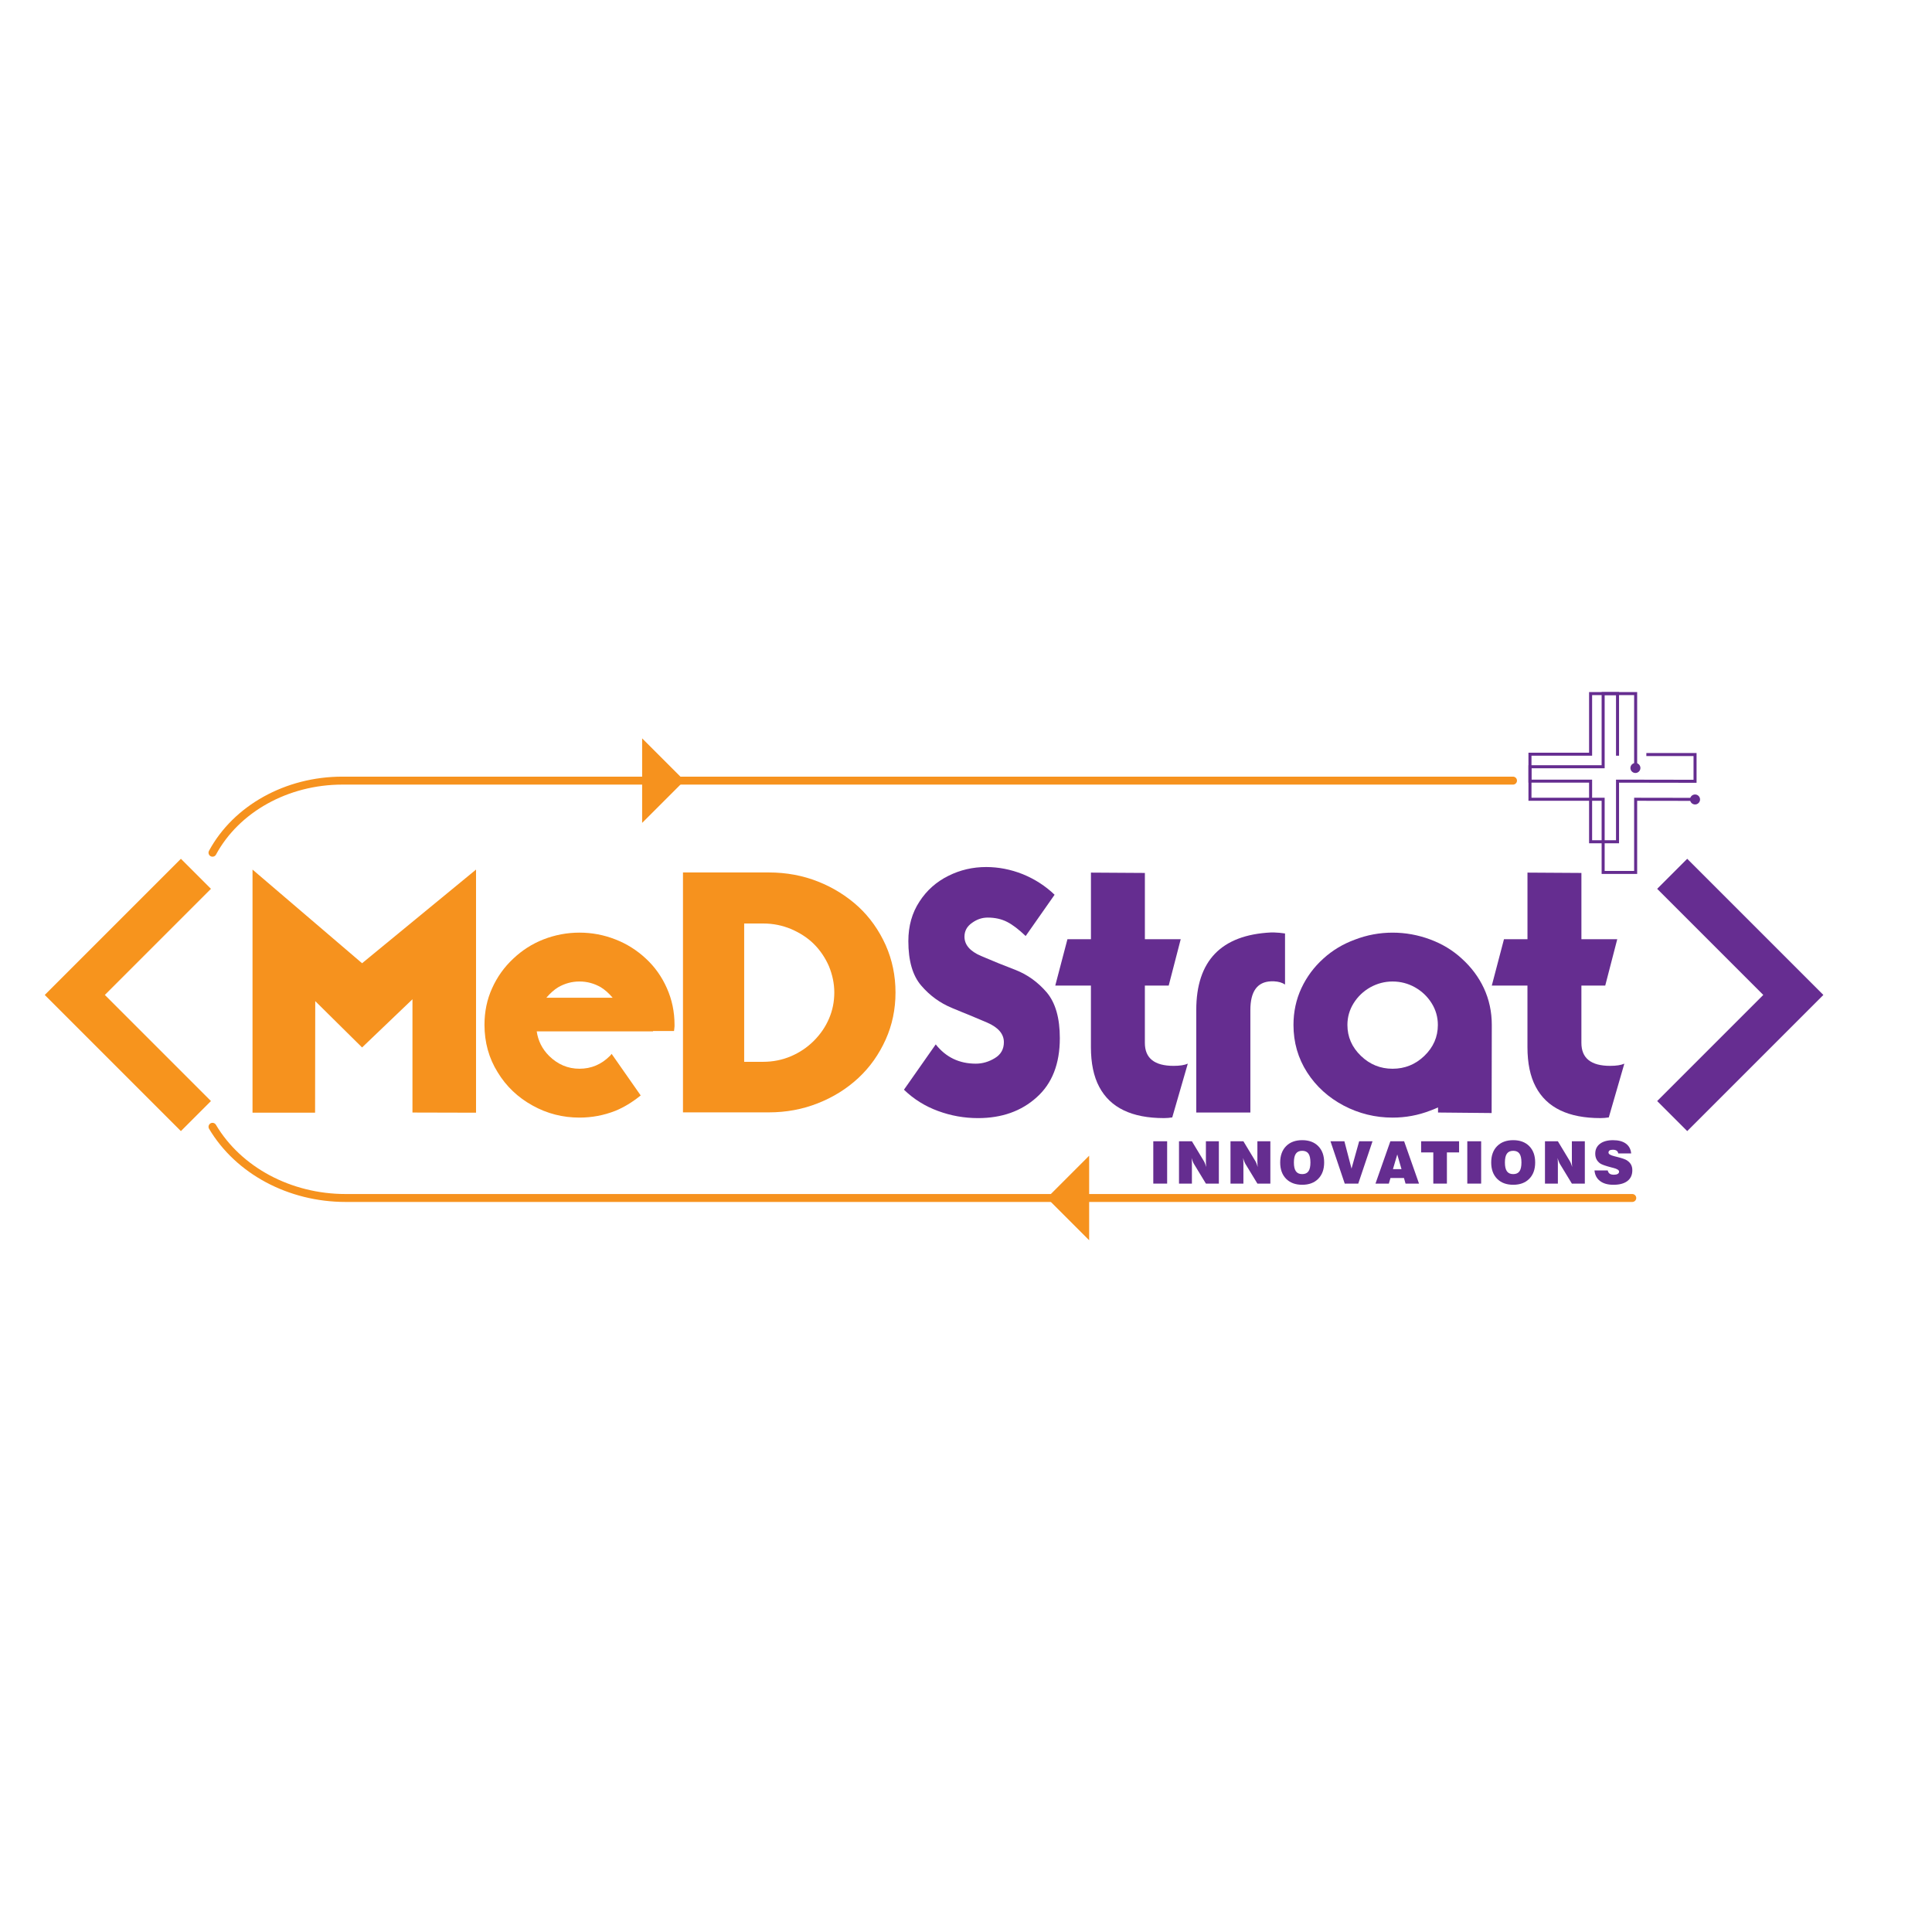 <svg xmlns="http://www.w3.org/2000/svg" xmlns:xlink="http://www.w3.org/1999/xlink" x="0px" y="0px" viewBox="0 0 2000 2000" style="enable-background:new 0 0 2000 2000;" xml:space="preserve"><style type="text/css">	.st0{fill:#F6921E;}	.st1{fill:#652D90;}	.st2{fill:none;stroke:#F6921E;stroke-width:8.237;stroke-linecap:round;stroke-miterlimit:10;}	.st3{fill:none;stroke:#F6921E;stroke-width:8.205;stroke-linecap:round;stroke-miterlimit:10;}	.st4{fill:none;stroke:#652D90;stroke-width:3.139;stroke-miterlimit:10;}	.st5{fill:none;stroke:#652D90;stroke-width:3.139;stroke-linecap:square;stroke-miterlimit:10;}	.st6{fill:none;stroke:#F7941D;stroke-width:43.987;stroke-miterlimit:10;}	.st7{fill:none;stroke:#662D91;stroke-width:43.987;stroke-miterlimit:10;}	.st8{display:none;}	.st9{display:inline;opacity:0.4;}	.st10{fill:#231F20;}</style><g id="logo">	<g>		<path class="st0" d="M492.79,900.18v251.68l-65.81-0.17v-117.26l-52.16,49.88l-48.48-47.96l-0.17,115.51h-64.76V900.18   l113.41,96.96L492.79,900.18z"></path>		<path class="st0" d="M690.39,1023.04c5.25,11.79,7.88,24.39,7.88,37.8v1.58c0,0.58-0.06,1.22-0.18,1.92l-0.35,2.98h-21.7v0.35   H555.62c1.4,9.8,5.66,18.26,12.78,25.38c8.98,8.87,19.48,13.3,31.5,13.3c12.13,0,22.64-4.43,31.5-13.3l0.35-0.35l0.53-0.7   l0.52-0.53l0.35-0.52l30.1,43.05c-8.64,7-17.39,12.31-26.25,15.93c-11.9,4.67-24.27,7-37.1,7c-17.39,0-33.55-4.14-48.48-12.43   c-15.29-8.4-27.36-19.89-36.23-34.48c-9.1-14.58-13.65-30.98-13.65-49.18c0-13.65,2.63-26.25,7.88-37.8   c5.25-11.67,12.48-21.82,21.7-30.45c9.33-8.87,19.83-15.58,31.5-20.13c12.02-4.67,24.44-7,37.28-7c12.83,0,25.2,2.34,37.1,7   c11.78,4.55,22.34,11.2,31.68,19.95C677.9,1000.93,685.14,1011.14,690.39,1023.04z M599.9,1016.04c-7.82,0-15.17,1.99-22.05,5.95   c-4.2,2.57-8.29,6.19-12.25,10.85h68.61c-3.97-4.67-8.05-8.28-12.25-10.85C615.07,1018.03,607.72,1016.04,599.9,1016.04z"></path>		<path class="st0" d="M707.02,1151.51V903.16h88.73c18.2,0,35.24,3.15,51.11,9.45c15.63,6.19,29.58,14.88,41.83,26.08   c11.78,10.97,21.18,24.21,28.18,39.73c6.77,15.29,10.15,31.62,10.15,49.01c0,17.39-3.39,33.6-10.15,48.66   c-7,15.52-16.39,28.76-28.18,39.73c-12.02,11.2-26.02,19.95-42,26.25c-15.87,6.3-32.85,9.45-50.93,9.45H707.02z M770.37,956.01   v143.17h19.78c10.03,0,19.6-1.92,28.7-5.78c8.98-3.85,16.86-9.16,23.63-15.93c6.88-6.88,12.13-14.58,15.75-23.1   c3.62-8.4,5.43-17.38,5.43-26.95c0-9.1-1.87-18.2-5.6-27.3c-3.85-8.75-8.99-16.33-15.4-22.75c-6.3-6.3-14.18-11.49-23.63-15.58   c-9.22-3.85-18.84-5.78-28.88-5.78H770.37z"></path>		<path class="st1" d="M1061.78,968.96c-7.24-6.88-13.59-11.73-19.08-14.53c-5.83-3.03-12.6-4.55-20.3-4.55   c-5.72,0-11.09,1.81-16.1,5.43c-5.25,3.62-7.88,8.4-7.88,14.35c0,8.4,5.71,15.05,17.15,19.95c11.67,5.02,23.63,9.86,35.88,14.53   c12.37,4.9,23.1,12.66,32.2,23.28c8.98,10.74,13.48,26.49,13.48,47.25c0,26.6-7.99,47.02-23.98,61.26   c-15.87,14.35-36.11,21.53-60.73,21.53c-14.24,0-28-2.45-41.3-7.35c-13.42-4.9-25.2-12.25-35.35-22.05l32.9-46.91   c10.5,13.3,24.33,19.95,41.48,19.95c6.88,0,13.48-1.92,19.78-5.78c6.18-3.73,9.28-9.22,9.28-16.45c0-8.52-5.78-15.28-17.33-20.3   c-5.14-2.21-11.09-4.73-17.85-7.53l-9.1-3.68l-9.28-3.85c-12.49-5.13-23.16-12.89-32.03-23.28c-8.87-10.27-13.3-25.61-13.3-46.03   c0-15.63,3.85-29.29,11.55-40.95c7.47-11.55,17.44-20.42,29.93-26.6c12.13-6.07,25.14-9.1,39.03-9.1c12.83,0,25.44,2.45,37.8,7.35   c12.6,5.14,23.63,12.25,33.08,21.35L1061.78,968.96z"></path>		<path class="st1" d="M1129.34,1020.24h-36.93l12.6-47.96h24.33v-68.96l55.83,0.35v68.61h37.1l-12.43,47.96h-24.68v59.33   c0,15.87,9.92,23.8,29.75,23.8c6.42,0,11.32-0.76,14.7-2.28l-16.1,55.66c-2.92,0.46-5.78,0.7-8.58,0.7   c-16.69,0-30.57-2.69-41.65-8.05c-11.2-5.37-19.66-13.48-25.38-24.33c-5.72-10.73-8.58-24.44-8.58-41.13V1020.24z"></path>		<path class="st1" d="M1330.26,1019.19c-2.92-1.98-6.71-3.09-11.38-3.33h-3.15c-14.24,0.59-21.35,10.5-21.35,29.75v106.06h-56.01   v-106.06c0-50.99,25.79-77.77,77.36-80.33h3.15c3.85,0.12,7.64,0.47,11.38,1.05V1019.19z"></path>		<path class="st1" d="M1488.65,1146.43c-3.74,1.64-6.48,2.74-8.23,3.33c-12.37,4.78-25.32,7.18-38.85,7.18   c-17.85,0-34.71-4.14-50.58-12.43c-15.87-8.4-28.47-19.83-37.8-34.3c-9.45-14.7-14.18-31.09-14.18-49.18   c0-13.65,2.74-26.37,8.23-38.15c5.48-11.67,13.01-21.82,22.58-30.45c9.45-8.63,20.42-15.23,32.9-19.78   c12.48-4.78,25.44-7.18,38.85-7.18c13.3,0,26.25,2.34,38.85,7c12.6,4.67,23.57,11.32,32.9,19.95c9.8,8.87,17.38,19.02,22.75,30.45   c5.48,11.79,8.23,24.5,8.23,38.15l-0.17,91.19l-55.48-0.53V1146.43z M1401.32,1038.45c-4.32,6.89-6.48,14.41-6.48,22.58   c0,12.37,4.67,23.04,14,32.03c9.22,8.87,20.13,13.3,32.73,13.3c12.72,0,23.68-4.43,32.9-13.3c9.33-8.98,14-19.66,14-32.03   c0-8.17-2.16-15.69-6.48-22.58c-4.32-6.88-10.09-12.37-17.33-16.45c-7.12-3.96-14.82-5.95-23.1-5.95   c-8.05,0-15.69,1.99-22.93,5.95C1411.41,1026.08,1405.63,1031.56,1401.32,1038.45z"></path>		<path class="st1" d="M1581.24,1020.24h-36.93l12.6-47.96h24.33v-68.96l55.83,0.35v68.61h37.1l-12.43,47.96h-24.68v59.33   c0,15.87,9.92,23.8,29.75,23.8c6.42,0,11.32-0.76,14.7-2.28l-16.1,55.66c-2.92,0.46-5.78,0.7-8.58,0.7   c-16.69,0-30.57-2.69-41.65-8.05c-11.2-5.37-19.66-13.48-25.38-24.33c-5.72-10.73-8.58-24.44-8.58-41.13V1020.24z"></path>	</g>	<g>		<path class="st1" d="M1193.88,1225.26v-43.82h14.34v43.82H1193.88z"></path>		<path class="st1" d="M1220.5,1225.26v-43.82h13.36l12.29,20.38c0.38,0.58,0.78,1.39,1.2,2.44c0.43,1.05,0.88,2.32,1.35,3.81   c-0.12-0.77-0.21-1.63-0.27-2.56s-0.09-2.06-0.09-3.39v-20.68h13.42v43.82h-13.42l-12.29-20.23c-0.38-0.59-0.79-1.44-1.23-2.53   s-0.9-2.34-1.35-3.75c0.14,0.77,0.24,1.58,0.3,2.42c0.06,0.84,0.09,2.03,0.09,3.56v20.53H1220.5z"></path>		<path class="st1" d="M1273.81,1225.26v-43.82h13.36l12.29,20.38c0.38,0.58,0.78,1.39,1.2,2.44c0.43,1.05,0.88,2.32,1.35,3.81   c-0.12-0.77-0.21-1.63-0.27-2.56s-0.09-2.06-0.09-3.39v-20.68h13.42v43.82h-13.42l-12.29-20.23c-0.38-0.59-0.79-1.44-1.23-2.53   s-0.9-2.34-1.35-3.75c0.14,0.77,0.24,1.58,0.3,2.42c0.06,0.84,0.09,2.03,0.09,3.56v20.53H1273.81z"></path>		<path class="st1" d="M1325.25,1203.39c0-7.14,2.04-12.77,6.11-16.9c4.08-4.13,9.63-6.19,16.67-6.19c7.02,0,12.56,2.06,16.63,6.19   c4.07,4.13,6.1,9.76,6.1,16.9c0,7.12-2.03,12.75-6.1,16.88c-4.07,4.14-9.61,6.2-16.63,6.2c-7.04,0-12.6-2.07-16.67-6.2   C1327.29,1216.14,1325.25,1210.51,1325.25,1203.39z M1339.44,1203.39c0,4.15,0.69,7.19,2.08,9.13c1.39,1.94,3.56,2.92,6.52,2.92   c2.93,0,5.09-0.97,6.46-2.9c1.37-1.93,2.05-4.98,2.05-9.15c0-4.18-0.68-7.24-2.05-9.18c-1.37-1.93-3.52-2.9-6.46-2.9   c-2.96,0-5.13,0.97-6.52,2.92S1339.44,1199.23,1339.44,1203.39z"></path>		<path class="st1" d="M1377.31,1181.44h14.4l7.38,28.29l7.91-28.29h13.83l-14.76,43.82h-14.01L1377.31,1181.44z"></path>		<path class="st1" d="M1423.89,1225.26l15.41-43.82h14.25l15.41,43.82h-13.95l-1.64-5.8h-13.95l-1.7,5.8H1423.89z M1441.98,1210.27   h8.84l-4.37-15.17L1441.98,1210.27z"></path>		<path class="st1" d="M1483.75,1225.26v-32.28h-12.61v-11.54h39.3v11.54h-12.61v32.28H1483.75z"></path>		<path class="st1" d="M1518.94,1225.26v-43.82h14.34v43.82H1518.94z"></path>		<path class="st1" d="M1543.69,1203.39c0-7.14,2.04-12.77,6.11-16.9c4.08-4.13,9.63-6.19,16.67-6.19c7.02,0,12.56,2.06,16.63,6.19   c4.07,4.13,6.1,9.76,6.1,16.9c0,7.12-2.03,12.75-6.1,16.88c-4.07,4.14-9.61,6.2-16.63,6.2c-7.04,0-12.6-2.07-16.67-6.2   C1545.73,1216.14,1543.69,1210.51,1543.69,1203.39z M1557.88,1203.39c0,4.15,0.69,7.19,2.08,9.13c1.39,1.94,3.56,2.92,6.52,2.92   c2.93,0,5.09-0.97,6.46-2.9c1.37-1.93,2.05-4.98,2.05-9.15c0-4.18-0.68-7.24-2.05-9.18c-1.37-1.93-3.52-2.9-6.46-2.9   c-2.96,0-5.13,0.97-6.52,2.92S1557.88,1199.23,1557.88,1203.39z"></path>		<path class="st1" d="M1599.35,1225.26v-43.82h13.36l12.29,20.38c0.38,0.58,0.78,1.39,1.2,2.44c0.43,1.05,0.88,2.32,1.35,3.81   c-0.12-0.77-0.21-1.63-0.27-2.56s-0.09-2.06-0.09-3.39v-20.68h13.42v43.82h-13.42l-12.29-20.23c-0.38-0.59-0.79-1.44-1.23-2.53   s-0.9-2.34-1.35-3.75c0.14,0.77,0.24,1.58,0.3,2.42c0.06,0.84,0.09,2.03,0.09,3.56v20.53H1599.35z"></path>		<path class="st1" d="M1650.61,1211.61h13.69c0.38,1.59,1.06,2.73,2.05,3.42c0.99,0.69,2.47,1.04,4.43,1.04   c1.65,0,2.94-0.28,3.88-0.85c0.94-0.56,1.41-1.34,1.41-2.33c0-1.59-1.97-2.88-5.92-3.87c-0.79-0.2-1.4-0.35-1.81-0.45   c-3.23-0.83-5.81-1.59-7.72-2.28c-1.91-0.68-3.31-1.32-4.18-1.92c-1.69-1.21-2.95-2.66-3.79-4.34c-0.84-1.69-1.26-3.61-1.26-5.77   c0-4.34,1.64-7.75,4.91-10.23s7.77-3.72,13.51-3.72c5.63,0,10.07,1.18,13.3,3.55c3.23,2.37,5.06,5.77,5.47,10.19h-13.36   c-0.22-1.29-0.79-2.25-1.71-2.89c-0.92-0.63-2.24-0.95-3.94-0.95c-1.51,0-2.63,0.25-3.36,0.74c-0.73,0.5-1.1,1.25-1.1,2.26   c0,1.45,1.92,2.66,5.77,3.63c0.34,0.1,0.59,0.17,0.77,0.21c0.55,0.14,1.4,0.35,2.53,0.63c5.1,1.29,8.43,2.46,10,3.51   c1.94,1.29,3.36,2.76,4.25,4.4c0.89,1.65,1.34,3.59,1.34,5.83c0,4.84-1.69,8.56-5.07,11.16c-3.38,2.6-8.23,3.9-14.53,3.9   c-5.81,0-10.42-1.3-13.82-3.9C1652.93,1219.99,1651.03,1216.33,1650.61,1211.61z"></path>	</g>	<path id="upline" class="st2" d="M219.98,882.72L219.98,882.72c24.64-45.58,76.95-74.62,134.39-74.62h1211.88"></path>	<path id="downline" class="st3" d="M1689.73,1240.15H357.76c-57.82,0-110.88-28.38-137.78-73.7l0,0"></path>	<g id="plus_symbol">		<polyline class="st4" points="1754.71,827.5 1693.22,827.4 1693.22,903.15 1659.57,903.15 1659.57,827.4 1583.82,827.4    1583.82,793.73 1659.57,793.73 1659.57,718 1693.22,718 1693.22,793.73   "></polyline>		<circle class="st1" cx="1692.98" cy="795.02" r="5.17"></circle>		<circle class="st1" cx="1754.71" cy="827.61" r="5.17"></circle>		<polyline class="st5" points="1705.86,781.08 1754.71,781.08 1754.71,808.78 1674.46,808.64 1674.46,871.4 1646.58,871.4    1646.58,808.64 1583.82,808.64 1583.82,780.75 1646.58,780.75 1646.58,718 1674.46,718 1674.46,780.75   "></polyline>	</g>	<g id="arrow2">		<polyline id="down_arrow" class="st0" points="664.74,851.85 708.49,808.1 664.74,764.35   "></polyline>		<polyline id="up_arrow" class="st0" points="1127.49,1283.9 1083.74,1240.15 1127.49,1196.39   "></polyline>	</g>	<g id="arrow1">		<polyline id="left" class="st6" points="202.82,1155.36 77.43,1029.96 202.82,904.57   "></polyline>		<polyline id="right" class="st7" points="1731.05,1155.36 1856.44,1029.96 1731.05,904.57   "></polyline>	</g></g><g id="watermark" class="st8">	<g id="watermark_1_" class="st9">		<path class="st10" d="M1664.49,266.15c0-0.73,0-1.4,0-2.12c0.54-0.06,1.04-0.1,1.54-0.16c1.37-0.16,2.04-0.7,2.3-2.06   c0.2-1.04,0.3-2.11,0.34-3.18c0.2-6.35,0.38-12.7,0.55-19.05c0.07-2.42,0.13-4.83,0.16-7.25c0.01-0.72-0.08-1.46-0.2-2.18   c-0.17-1.01-0.81-1.65-1.78-1.94c-0.51-0.15-1.02-0.27-1.57-0.42c0-0.69,0-1.38,0-2.1c0.25-0.02,0.44-0.05,0.63-0.04   c4.61,0.18,9.22,0.36,13.82,0.58c0.92,0.04,1.84,0.22,2.74,0.43c2.62,0.6,4.44,2.2,5.57,4.61c0.58,1.23,0.94,2.53,1.08,3.88   c0.26,2.46,0.16,4.88-0.72,7.23c-0.84,2.25-2.3,3.97-4.39,5.16c-0.22,0.12-0.44,0.25-0.73,0.41c0.07,0.26,0.13,0.52,0.21,0.78   c1.63,4.73,3.47,9.38,5.53,13.94c0.14,0.31,0.28,0.61,0.44,0.91c0.85,1.69,1.77,3.33,3.46,4.37c-0.11,0.73-0.22,1.42-0.35,2.2   c-0.54-0.07-1.04-0.09-1.52-0.21c-1.25-0.31-2.52-0.59-3.73-1.03c-1.72-0.62-3.09-1.76-3.99-3.35c-0.72-1.27-1.36-2.59-1.87-3.95   c-1.07-2.84-2.03-5.72-3.05-8.57c-0.22-0.61-0.47-1.21-0.79-1.77c-0.69-1.25-1.81-1.67-3.22-1.56c-0.02,0.22-0.06,0.41-0.06,0.6   c-0.09,3.15-0.2,6.29-0.27,9.44c-0.02,0.9,0.04,1.8,0.12,2.69c0.12,1.36,0.83,2.3,2.14,2.75c0.5,0.17,1.01,0.34,1.51,0.51   c0,0.74,0,1.43,0,2.11C1677.58,267.96,1666.51,266.64,1664.49,266.15z M1675.05,247.08c1.21,0.18,2.38,0.25,3.54,0.02   c1-0.2,1.83-0.68,2.48-1.49c0.88-1.09,1.46-2.33,1.78-3.69c0.61-2.61,0.64-5.24,0.12-7.86c-0.24-1.22-0.67-2.38-1.4-3.4   c-0.89-1.23-2.07-1.97-3.61-2.05c-1.69-0.09-2.39,0.53-2.52,2.19c-0.01,0.08-0.01,0.17-0.01,0.25c-0.14,5.17-0.29,10.33-0.43,15.5   C1674.99,246.72,1675.03,246.89,1675.05,247.08z"></path>		<path class="st10" d="M1810.74,236.9c0,1.91-0.03,3.64,0.01,5.38c0.07,3.88,0.12,7.76,0.28,11.64c0.12,2.89,0.41,5.77,0.62,8.66   c0,0.06,0.01,0.11,0.02,0.17c0.31,2.26,1.34,3.19,3.63,3.29c0.25,0.01,0.5,0.02,0.86,0.04c0.02,0.36,0.04,0.72,0.05,1.07   c0.01,0.36,0,0.73,0,1.19c-3.77,0.45-7.54,0.81-11.39,1.14c0-0.81,0-1.55,0-2.33c0.18-0.06,0.39-0.14,0.6-0.21   c2.01-0.66,2.9-1.77,3.04-3.87c0.26-3.76,0.37-7.52,0.26-11.29c-0.13-4.47-0.2-8.94-0.32-13.41c-0.04-1.57-0.13-3.15-0.29-4.71   c-0.07-0.68-0.33-1.37-0.6-2c-0.67-1.54-1.86-2.43-3.56-2.6c-0.14-0.01-0.28-0.05-0.41-0.08c-0.02-0.01-0.04-0.03-0.15-0.11   c0-0.68,0-1.42,0-2.21c0.24-0.02,0.48-0.07,0.73-0.07c2.31-0.07,4.61-0.11,6.92-0.22c0.66-0.03,1,0.21,1.35,0.73   c5.67,8.49,11.51,16.86,17.53,25.1c0.26,0.36,0.52,0.71,0.79,1.06c0.06-0.01,0.11-0.03,0.17-0.04c0-0.26,0.01-0.53,0-0.79   c-0.1-3.2-0.15-6.41-0.3-9.61c-0.18-3.59-0.45-7.18-0.68-10.77c-0.01-0.2-0.06-0.39-0.1-0.58c-0.39-2.12-1.36-3.01-3.49-3.23   c-0.33-0.03-0.66-0.06-1.06-0.09c0-0.77,0-1.48,0-2.25c3.68-0.15,7.35-0.31,11.12-0.47c0.03,0.75,0.06,1.44,0.1,2.16   c-0.34,0.08-0.61,0.14-0.88,0.2c-1.42,0.32-2.29,1.18-2.47,2.63c-0.15,1.17-0.29,2.35-0.29,3.53c-0.02,3.74-0.02,7.48,0.06,11.22   c0.11,5.17,0.29,10.34,0.44,15.51c0.05,1.83,0.11,3.65,0.16,5.48c0.01,0.22,0,0.44,0,0.74c-0.73,0.11-1.41,0.21-2.15,0.32   C1824.22,257.33,1817.43,247.24,1810.74,236.9z"></path>		<path class="st10" d="M1828.13,174.56c-0.58-0.63-1.13-1.23-1.7-1.86c0.23-0.31,0.42-0.57,0.62-0.84c0.66-0.92,1.2-1.89,1.4-3.03   c0.14-0.83,0.01-1.58-0.47-2.24c-0.41-0.56-0.85-1.14-1.39-1.57c-1.23-0.98-2.51-1.89-3.8-2.8c-1.24-0.88-2.54-1.66-3.75-2.58   c-1.79-1.36-3-3.11-3.26-5.41c-0.27-2.34-0.05-4.62,1.04-6.74c2.41-4.68,6.22-7.54,11.39-8.5c2.89-0.54,5.64,0.21,8.26,1.44   c1.1,0.52,2.09,1.2,2.96,2.06c1.14,1.14,1.53,2.46,1.12,4.01c-0.47,1.77-1.54,3.1-3.16,3.97c-0.88,0.47-1.71,0.45-2.49-0.25   c-0.74-0.65-1.5-1.27-2.26-1.9c-1.22-1-2.5-1.91-3.97-2.53c-1.43-0.6-2.9-0.86-4.45-0.61c-1.49,0.24-2.35,1.13-2.43,2.48   c-0.03,0.48,0.06,0.91,0.38,1.25c0.42,0.45,0.83,0.94,1.32,1.29c1.28,0.91,2.6,1.77,3.93,2.62c1.47,0.93,2.98,1.8,4.45,2.74   c1.38,0.88,2.65,1.9,3.77,3.1c1.21,1.29,2.15,2.73,2.43,4.53c0.21,1.35-0.02,2.63-0.58,3.86c-0.51,1.11-1.24,2.07-2.1,2.93   C1833.32,172.03,1830.9,173.47,1828.13,174.56z"></path>		<path class="st10" d="M1669.84,174.99c-3.3-1.36-6.23-3.09-8.36-5.92c-2.23-2.96-2.17-6.17,0.11-9.08   c1.14-1.46,2.53-2.65,4.06-3.66c1.5-0.99,3.05-1.9,4.58-2.86c1.21-0.76,2.43-1.52,3.61-2.33c0.6-0.41,1.14-0.91,1.68-1.4   c1.46-1.34,0.47-3.39-0.84-3.87c-1.06-0.4-2.15-0.42-3.24-0.26c-1.53,0.23-2.91,0.86-4.16,1.74c-1.03,0.73-2,1.54-3,2.32   c-0.53,0.42-1.05,0.85-1.58,1.26c-0.4,0.31-0.85,0.37-1.35,0.24c-2.46-0.63-4.48-3.77-3.94-6.23c0.11-0.5,0.37-1.02,0.69-1.42   c0.45-0.56,0.98-1.1,1.56-1.52c2.37-1.7,5.05-2.59,7.95-2.7c3.38-0.13,6.34,1.1,8.99,3.1c2.53,1.91,4.4,4.32,5.3,7.41   c0.52,1.79,0.56,3.6,0.23,5.43c-0.27,1.48-0.94,2.79-2.05,3.8c-0.99,0.9-2.08,1.72-3.17,2.5c-1.26,0.9-2.61,1.67-3.85,2.58   c-0.92,0.68-1.78,1.47-2.58,2.28c-1.08,1.1-1.25,2.43-0.66,3.82c0.32,0.74,0.77,1.43,1.18,2.13c0.15,0.26,0.36,0.5,0.57,0.79   C1670.99,173.74,1670.44,174.34,1669.84,174.99z"></path>		<path class="st10" d="M1733.26,257.02c-3.03-0.07-6.01-0.14-9.02-0.21c-0.1,0.35-0.2,0.67-0.28,0.99   c-0.62,2.63-1.23,5.25-1.84,7.88c-0.06,0.27-0.08,0.56-0.09,0.84c-0.02,0.87,0.34,1.54,1.13,1.91c0.63,0.29,1.31,0.5,1.98,0.76   c0,0.74,0,1.49,0,2.33c-3.52-0.05-6.98-0.29-10.47-0.44c0-0.84,0-1.61,0-2.39c0.46-0.1,0.84-0.18,1.22-0.26   c1.09-0.22,1.93-0.82,2.4-1.81c0.45-0.96,0.88-1.95,1.18-2.97c1.71-5.74,3.4-11.48,5.06-17.23c1.79-6.18,3.54-12.37,5.29-18.56   c0.14-0.51,0.36-0.83,0.9-0.97c0.54-0.14,1.06-0.36,1.69-0.58c0.09,0.33,0.18,0.61,0.25,0.89c2.64,10.75,5.27,21.5,7.92,32.25   c0.51,2.04,1.09,4.07,1.67,6.1c0.14,0.51,0.37,1,0.58,1.49c0.54,1.24,1.48,2.03,2.8,2.35c0.24,0.06,0.48,0.13,0.75,0.2   c0,0.79,0,1.53,0,2.27c-0.75,0.21-11.28,0.13-13.45-0.11c0-0.78,0-1.57,0-2.34c0.54-0.2,1.03-0.34,1.49-0.54   c0.74-0.32,1.15-0.9,1.1-1.72c-0.03-0.56-0.08-1.13-0.21-1.67c-0.62-2.65-1.26-5.3-1.9-7.95   C1733.39,257.38,1733.34,257.25,1733.26,257.02z M1729.09,238.8c-0.06,0.01-0.12,0.02-0.18,0.02c-1.32,4.76-2.6,9.53-3.82,14.39   c2.5,0.07,4.88,0.13,7.35,0.19C1731.31,248.47,1730.2,243.63,1729.09,238.8z"></path>		<path class="st10" d="M1813.74,182.09c2.95-0.52,5.82-1.04,8.79-1.56c0,0.31,0,0.64,0,0.97c0,8.18,0,16.37,0,24.55   c0,0.59,0.03,1.18,0.1,1.77c0.1,0.87,0.39,1.18,1.24,1.35c0.33,0.06,0.67,0.1,1,0.15c0.27,0.05,0.54,0.11,0.83,0.16   c0,0.48,0,0.89,0,1.33c-2.94,0.57-5.85,1.13-8.86,1.71c-0.02-0.35-0.04-0.73-0.05-1.11c-0.01-0.39,0-0.78,0-1.27   c-0.25,0.1-0.43,0.14-0.58,0.23c-0.8,0.47-1.61,0.92-2.38,1.45c-1.07,0.74-2.23,0.87-3.47,0.64c-8.18-1.52-10.22-10.3-6.17-15.65   c1.77-2.34,4.13-3.77,6.93-4.53c0.3-0.08,0.6-0.15,0.9-0.23c-0.59-0.86-5.56-4.43-9.82-7.05c-3.42-2.11-6.96-3.99-10.68-5.75   c1.02-0.77,1.93-1.47,2.87-2.19c8.03,3.86,15.42,8.68,22.32,14.48c0.04-0.28,0.07-0.4,0.07-0.53c0-1.77,0.01-3.54-0.03-5.31   c-0.03-1.3-0.44-1.75-1.71-2.01c-0.41-0.09-0.83-0.15-1.31-0.23C1813.74,182.98,1813.74,182.5,1813.74,182.09z M1816.79,208.35   c0-0.3,0-0.57,0-0.85c0-1.54,0-3.09,0-4.63c0-2.11-0.01-4.21,0.01-6.32c0-0.55-0.18-1-0.58-1.33c-0.36-0.3-0.8-0.52-1.14-0.84   c-0.75-0.7-1.63-0.78-2.51-0.47c-0.59,0.2-1.16,0.58-1.64,0.98c-0.82,0.68-1.3,1.61-1.62,2.61c-0.7,2.22-0.82,4.47-0.29,6.73   c0.32,1.37,0.96,2.57,2.02,3.53C1812.7,209.29,1814.69,209.52,1816.79,208.35z"></path>		<path class="st10" d="M1801.87,255.8c-0.05,2.75-0.5,5.82-1.85,8.7c-0.92,1.97-2.19,3.65-3.94,4.98   c-3.67,2.78-9.42,2.7-12.84-1.77c-1.35-1.78-2.22-3.78-2.7-5.94c-1.06-4.77-0.76-9.44,1.1-13.98c0.87-2.11,2.15-3.94,3.95-5.39   c3.76-3.04,8.58-2.78,11.97,0.66c2.06,2.09,3.17,4.67,3.8,7.49C1801.72,252.15,1801.88,253.77,1801.87,255.8z M1795.22,258.06   c-0.05-2.83-0.14-5.53-0.59-8.2c-0.27-1.61-0.59-3.22-1.38-4.67c-0.33-0.6-0.76-1.2-1.28-1.65c-1.08-0.93-2.38-0.79-3.26,0.34   c-0.42,0.55-0.76,1.19-1.02,1.83c-0.64,1.55-0.86,3.2-1.01,4.85c-0.26,2.81-0.13,5.62,0.19,8.42c0.25,2.18,0.64,4.35,1.52,6.38   c0.35,0.82,0.8,1.63,1.36,2.31c1.21,1.45,3.03,1.28,4-0.35c0.39-0.67,0.67-1.43,0.86-2.18   C1795.2,262.77,1795.2,260.35,1795.22,258.06z"></path>		<path class="st10" d="M1685.22,194.09c0-0.47,0-0.85,0-1.27c2.92-0.25,5.79-0.49,8.76-0.74c0,0.27,0,0.57,0,0.87   c0,4.42,0,8.83,0,13.25c0,0.59,0.03,1.18,0.08,1.77c0.07,0.8,0.51,1.29,1.32,1.42c0.47,0.08,0.94,0.13,1.48,0.21   c0,0.44,0,0.87,0,1.36c-1.12,0.21-2.25,0.41-3.37,0.63c-1.46,0.29-2.92,0.6-4.38,0.89c-0.8,0.16-0.94,0.03-0.95-0.8   c-0.01-0.61,0-1.23,0-2.01c-0.32,0.22-0.52,0.34-0.7,0.48c-1.01,0.77-2.07,1.45-3.25,1.94c-1.44,0.59-2.91,0.63-4.38,0.22   c-2.19-0.61-3.64-2.44-3.9-4.89c-0.06-0.56-0.08-1.12-0.08-1.68c-0.01-2.78,0-5.57-0.01-8.35c0-0.39-0.01-0.79-0.05-1.18   c-0.09-1.14-0.29-1.39-1.37-1.74c-0.37-0.12-0.74-0.25-1.11-0.38c-0.01-0.26-0.03-0.49-0.03-0.71c0-0.16,0.02-0.33,0.04-0.57   c0.61-0.05,1.19-0.11,1.77-0.16c1.04-0.08,2.07-0.17,3.11-0.24c0.58-0.04,1.05-0.25,1.5-0.64c6.53-5.58,13.65-10.27,21.34-14.11   c0.85-0.42,1.71-0.82,2.73-1.31c-0.05,1.28-0.1,2.43-0.15,3.62c-0.34,0.17-0.66,0.34-0.98,0.5c-7.24,3.59-13.95,7.99-20.16,13.14   c-0.57,0.47-0.81,0.96-0.8,1.71c0.04,3.21-0.01,6.41,0.02,9.62c0.01,0.72,0.11,1.46,0.32,2.15c0.38,1.22,1.28,1.9,2.55,2.01   c1.12,0.09,2.17-0.17,3.11-0.84c0.35-0.25,0.51-0.53,0.51-0.98c-0.02-3.49,0.01-6.97-0.02-10.46c-0.02-1.94-0.18-2.1-2.08-2.51   C1685.8,194.24,1685.54,194.16,1685.22,194.09z"></path>		<path class="st10" d="M1777.73,268.96c0,0.79,0,1.52,0,2.23c-0.79,0.26-12.47,0.71-14.11,0.54c0-0.74,0-1.48,0-2.32   c0.38-0.09,0.81-0.22,1.24-0.3c1.5-0.27,2.36-1.15,2.48-2.66c0.11-1.34,0.18-2.69,0.17-4.04c-0.01-3.96-0.05-7.93-0.09-11.89   c-0.05-5.17-0.08-10.35-0.15-15.52c-0.01-0.98-0.14-1.96-0.3-2.93c-0.18-1.12-0.89-1.78-2-2.01c-0.52-0.11-1.04-0.22-1.61-0.34   c0-0.77,0-1.51,0-2.37c4.6-0.13,9.19-0.12,13.83-0.16c0.02,0.23,0.05,0.39,0.05,0.55c0.01,0.59,0,1.17,0,1.81   c-0.55,0.12-1.06,0.24-1.57,0.36c-1.15,0.26-1.82,0.99-1.98,2.14c-0.12,0.89-0.2,1.79-0.2,2.69c0.05,7.62,0.12,15.24,0.2,22.86   c0.03,2.5,0.08,5,0.16,7.51c0.02,0.64,0.16,1.28,0.31,1.91c0.2,0.84,0.76,1.37,1.6,1.57   C1776.39,268.73,1777.03,268.83,1777.73,268.96z"></path>		<path class="st10" d="M1700.73,254.12c0.06,0.84,0.1,1.62,0.18,2.4c0.16,1.63,0.48,3.23,1.19,4.72c0.35,0.73,0.77,1.45,1.28,2.07   c1.56,1.89,3.89,2.39,6.08,1.29c0.72-0.36,1.34-0.91,1.98-1.41c0.21-0.17,0.34-0.44,0.61-0.82c0.31,0.67,0.55,1.11,0.71,1.57   c0.06,0.18,0.02,0.44-0.07,0.62c-0.85,1.69-1.89,3.25-3.31,4.54c-3.27,2.97-6.84,2.42-9.66,0.23c-1.36-1.06-2.31-2.45-3.03-4   c-0.91-1.93-1.41-3.97-1.6-6.09c-0.39-4.31,0.15-8.47,2.13-12.38c1-1.96,2.33-3.66,4.11-4.96c0.7-0.51,1.47-0.95,2.27-1.26   c1.99-0.78,3.87-0.45,5.56,0.85c1.19,0.91,2.04,2.09,2.69,3.42c0.98,2,1.46,4.13,1.4,6.36c-0.01,0.28-0.03,0.56-0.09,0.84   c-0.23,1.03-0.58,1.38-1.64,1.5c-1.06,0.13-2.13,0.21-3.19,0.25c-2.33,0.09-4.67,0.14-7,0.21   C1701.18,254.08,1701.04,254.1,1700.73,254.12z M1700.99,250.89c0.28,0.05,0.44,0.1,0.6,0.11c1.68,0.01,3.37,0.03,5.05,0.02   c0.62,0,0.81-0.18,0.85-0.8c0.1-1.78-0.01-3.54-0.65-5.22c-0.19-0.49-0.44-0.98-0.76-1.4c-0.71-0.91-1.71-1-2.56-0.21   c-0.42,0.39-0.83,0.88-1.04,1.4c-0.43,1.06-0.79,2.16-1.06,3.27C1701.2,248.97,1701.13,249.93,1700.99,250.89z"></path>		<path class="st10" d="M1755.81,241.66c0.86,0,1.64,0,2.42,0c0.56,0,1.12-0.01,1.69-0.02c0.33-0.01,0.52,0.13,0.61,0.45   c0.24,0.85,0.17,1.66-0.17,2.47c-0.14,0.33-0.38,0.44-0.73,0.43c-0.96-0.01-1.91,0.01-2.87,0.02c-0.27,0-0.55,0.03-0.88,0.05   c-0.02,0.33-0.04,0.6-0.04,0.88c0.02,5.4,0.02,10.8,0.08,16.19c0.01,1.06,0.21,2.12,0.37,3.17c0.06,0.38,0.23,0.75,0.41,1.1   c0.58,1.11,1.48,1.49,2.68,1.1c0.48-0.15,0.92-0.4,1.48-0.64c0.24,0.79,0.32,1.58,0.44,2.46c-1.44,1-2.87,2.03-4.34,3.01   c-1.45,0.96-4.09,0.18-5.2-1.18c-0.67-0.82-1.1-1.76-1.37-2.78c-0.37-1.4-0.49-2.82-0.49-4.26c0-5.93,0-11.86,0-17.8   c0-0.39,0-0.77,0-1.24c-1.02,0-1.94,0-2.81,0c-0.39-0.54-0.39-0.99-0.08-1.47c0.24-0.38,0.47-0.77,0.63-1.19   c0.22-0.55,0.56-0.8,1.16-0.72c0.33,0.04,0.66,0.01,1.09,0.01c0-0.5,0-0.92,0-1.33c0-1.07,0-2.14,0-3.21   c0-0.32,0.04-0.59,0.29-0.84c1.59-1.63,3.16-3.28,4.74-4.92c0.06-0.06,0.13-0.1,0.21-0.15c0.54,0.11,0.69,0.45,0.69,0.97   c-0.01,2.81,0,5.62,0.01,8.43C1755.81,240.96,1755.81,241.26,1755.81,241.66z"></path>		<path class="st10" d="M1707.68,191.72c0,1.04,0,2.07,0,3.26c0.38-0.25,0.63-0.41,0.87-0.57c0.94-0.62,1.86-1.26,2.82-1.85   c2.61-1.6,7.05-0.85,8.3,3.4c0.34,1.15,0.44,2.32,0.44,3.5c0.01,2.73,0,5.45,0.01,8.18c0,0.45,0.02,0.9,0.06,1.35   c0.07,0.72,0.46,1.19,1.18,1.36c0.46,0.11,0.93,0.2,1.43,0.31c0,0.43,0,0.84,0,1.25c-0.58,0.17-9.28,0.22-10.53,0.05   c0-0.4,0-0.81,0-1.29c0.18-0.05,0.38-0.12,0.59-0.17c0.98-0.24,1.31-0.6,1.41-1.62c0.05-0.45,0.08-0.9,0.08-1.35   c0.01-2.7,0.01-5.4,0-8.1c0-0.56-0.06-1.13-0.2-1.67c-0.47-1.9-1.89-2.79-3.8-2.43c-0.87,0.17-1.62,0.61-2.35,1.09   c-0.32,0.21-0.3,0.51-0.3,0.82c0,2.08,0,4.16,0,6.24c0,1.43,0,2.87,0,4.3c0,0.25-0.01,0.51,0.01,0.76   c0.12,1.47,0.44,1.77,1.7,1.98c0.13,0.02,0.26,0.09,0.41,0.14c0.01,0.21,0.04,0.4,0.04,0.59c0,0.22-0.02,0.44-0.03,0.71   c-3.65,0-7.26,0-10.94,0c0-0.44,0-0.87,0-1.35c0.48-0.1,0.94-0.19,1.4-0.29c1.1-0.26,1.42-0.61,1.51-1.71   c0.05-0.67,0.06-1.35,0.06-2.02c0.01-2.92,0.01-5.85,0-8.77c0-0.48-0.04-0.95-0.07-1.43c-0.05-0.77-0.46-1.24-1.2-1.44   c-0.38-0.1-0.75-0.21-1.14-0.31c0-0.43,0-0.82,0-1.2C1702.17,192.88,1704.88,192.31,1707.68,191.72z"></path>		<path class="st10" d="M1852.13,244.29c-0.48,0.25-0.87,0.46-1.33,0.7c-0.15-0.31-0.27-0.58-0.41-0.84   c-0.55-1.01-1.03-2.06-1.68-3.01c-0.38-0.56-0.95-1.06-1.54-1.4c-1.21-0.71-2.46-0.3-3.16,0.92c-0.89,1.56-0.59,3.74,0.79,4.94   c0.63,0.54,1.39,0.94,2.13,1.34c0.69,0.38,1.42,0.68,2.12,1.04c2.9,1.48,4.34,3.83,4.42,7.11c0.11,4.37-2.53,8.3-6.62,9.68   c-2.19,0.73-4.32,0.54-6.4-0.4c-0.35-0.16-0.67-0.33-0.78-0.8c-0.29-1.22-0.86-6.57-0.79-7.93c0.19-0.06,0.39-0.13,0.6-0.18   c0.19-0.04,0.39-0.04,0.66-0.07c0.09,0.25,0.2,0.51,0.29,0.76c0.5,1.44,1.09,2.84,2,4.07c0.41,0.56,0.88,1.11,1.42,1.55   c2.02,1.63,4.37,0.73,4.78-1.83c0.27-1.68-0.19-3.14-1.62-4.16c-0.64-0.46-1.34-0.81-2.02-1.21c-0.85-0.5-1.74-0.94-2.53-1.51   c-2.18-1.58-3.32-3.76-3.46-6.46c-0.08-1.65,0.08-3.26,0.75-4.79c1.24-2.84,3.37-4.48,6.49-4.83c1.4-0.16,2.75-0.1,4.07,0.37   c0.34,0.12,0.58,0.3,0.67,0.67C1851.51,240.06,1851.88,242.13,1852.13,244.29z"></path>		<path class="st10" d="M1661.81,258.29c0.1,0.08,0.13,0.1,0.14,0.12c0.91,1.71,0.93,1.19-0.12,2.72c-0.83,1.21-1.85,2.26-3.07,3.11   c-1.78,1.25-3.67,1.57-5.75,0.82c-2.2-0.79-3.92-2.18-5.25-4.07c-1.54-2.19-2.39-4.65-2.67-7.29c-0.42-3.88,0.31-7.52,2.58-10.75   c1.99-2.83,4.69-4.67,8.1-5.35c1.58-0.31,3.14-0.19,4.61,0.55c2.4,1.22,2.95,3.89,1.22,5.95c-0.14,0.17-0.31,0.33-0.49,0.46   c-0.44,0.31-0.74,0.3-1.14-0.06c-0.27-0.25-0.48-0.55-0.73-0.81c-0.79-0.8-1.51-1.68-2.39-2.37c-1.87-1.47-3.59-1.06-4.75,1.01   c-0.57,1.02-0.88,2.13-1.06,3.27c-0.43,2.66-0.48,5.32,0.24,7.95c0.65,2.34,1.79,4.37,3.83,5.79c1.68,1.16,3.42,1.12,5.16,0.14   c0.36-0.21,0.69-0.49,1.02-0.74C1661.47,258.6,1661.63,258.45,1661.81,258.29z"></path>		<path class="st10" d="M1798.76,206.5c0.25,0.35,0.48,0.67,0.78,1.08c-0.47,0.57-0.91,1.18-1.42,1.72   c-1.41,1.52-3.1,2.62-5.14,3.06c-4.07,0.87-9.68-0.82-10.97-7.18c-1.15-5.63,2.24-11.29,7.72-12.98c4.18-1.29,8.43,0.84,9.66,4.88   c0.18,0.58,0.27,1.21,0.29,1.82c0.03,1.05-0.44,1.58-1.49,1.67c-2.21,0.19-4.43,0.35-6.65,0.5c-1.31,0.09-2.63,0.15-4.03,0.22   c0,0.25-0.02,0.46,0,0.67c0.09,1.05,0.33,2.05,0.77,3.01c1.26,2.75,3.96,4.01,7,3.28c1-0.24,1.91-0.66,2.75-1.24   C1798.27,206.83,1798.5,206.68,1798.76,206.5z M1787.68,199.02c0.09,0.06,0.12,0.08,0.14,0.08c1.85-0.04,3.7-0.07,5.55-0.12   c0.44-0.01,0.64-0.29,0.65-0.73c0.03-1.2-0.15-2.36-0.79-3.4c-0.94-1.52-2.59-1.72-3.83-0.43   C1788.17,195.72,1787.81,197.35,1787.68,199.02z"></path>		<path class="st10" d="M1768.08,183.39c0-0.48,0-0.89,0-1.27c2.85-0.54,5.65-1.06,8.56-1.61c0,0.38,0,0.74,0,1.1   c0,8.44,0,16.87,0,25.31c0,0.65,0.02,1.29,0.09,1.94c0.09,0.9,0.44,1.28,1.33,1.51c0.27,0.07,0.55,0.11,0.83,0.16   c0.25,0.04,0.49,0.08,0.79,0.13c0,0.44,0,0.85,0,1.26c-0.57,0.17-10.23,0.24-11.81,0.07c0-0.4,0-0.8,0-1.31   c0.35-0.08,0.74-0.18,1.14-0.28c1.32-0.32,1.68-0.73,1.77-2.08c0.04-0.5,0.03-1.01,0.03-1.52c0-6.64,0-13.27,0-19.91   c0-0.67-0.05-1.35-0.12-2.02c-0.07-0.67-0.49-1.05-1.13-1.19C1769.1,183.57,1768.63,183.5,1768.08,183.39z"></path>		<path class="st10" d="M1755.8,192.24c0-0.97,0.02-1.84-0.01-2.7c-0.02-0.44,0.12-0.72,0.49-0.97c1.4-0.94,2.78-1.91,4.17-2.86   c0.27-0.18,0.5-0.43,0.9-0.2c0.4,0.23,0.3,0.57,0.3,0.88c0.01,1.63,0,3.26,0,4.89c0,0.28,0,0.56,0,0.91   c0.3,0.02,0.54,0.05,0.79,0.05c1.07,0.01,2.14,0.02,3.21,0c0.47-0.01,0.65,0.23,0.73,0.64c0.18,0.95-0.32,1.56-1.3,1.56   c-1.09,0-2.19,0-3.34,0c-0.03,0.25-0.07,0.47-0.07,0.68c0,3.51-0.02,7.03,0.01,10.54c0.01,0.69,0.14,1.41,0.36,2.06   c0.4,1.15,1.3,1.67,2.51,1.51c0.63-0.08,1.25-0.27,1.97-0.43c0.12,0.48,0.24,0.96,0.37,1.49c-0.17,0.11-0.32,0.23-0.49,0.31   c-1.04,0.5-2.08,0.98-3.13,1.47c-1.68,0.79-3.35,0.62-4.97-0.13c-1.39-0.64-2.07-1.86-2.33-3.32c-0.12-0.66-0.17-1.34-0.17-2.01   c-0.02-3.71-0.01-7.42-0.01-11.13c0-0.3,0-0.61,0-1.04c-0.47,0-0.88,0-1.3,0c-0.42,0-0.85,0.02-1.27-0.01   c-0.43-0.03-0.64-0.42-0.4-0.77c0.3-0.44,0.65-0.85,1.01-1.24c0.11-0.12,0.35-0.15,0.54-0.16   C1754.81,192.23,1755.23,192.24,1755.8,192.24z"></path>		<path class="st10" d="M1727.2,192.17c0-0.87,0.05-1.65-0.01-2.43c-0.05-0.65,0.21-1.02,0.74-1.36c1.27-0.82,2.5-1.72,3.76-2.57   c0.3-0.2,0.55-0.58,1.04-0.32c0.45,0.25,0.28,0.64,0.28,0.97c0.02,1.6,0.01,3.2,0.01,4.81c0,0.28,0,0.56,0,0.9   c0.3,0.02,0.54,0.06,0.78,0.06c1.07,0.01,2.14-0.01,3.21,0.01c0.56,0.01,0.7,0.14,0.75,0.68c0.02,0.27,0,0.57-0.07,0.83   c-0.14,0.49-0.39,0.67-0.93,0.67c-0.93,0.01-1.86,0-2.78,0c-0.28,0-0.55,0-0.88,0c-0.03,0.28-0.07,0.5-0.07,0.71   c0,3.43-0.02,6.86,0.01,10.29c0.01,0.69,0.12,1.41,0.31,2.07c0.4,1.33,1.33,1.9,2.7,1.71c0.58-0.08,1.15-0.26,1.83-0.41   c0.13,0.47,0.27,0.96,0.42,1.49c-0.18,0.12-0.31,0.22-0.46,0.28c-1.07,0.51-2.13,1.01-3.2,1.51c-1.71,0.8-3.41,0.61-5.04-0.2   c-1.54-0.76-2.12-2.17-2.32-3.78c-0.06-0.47-0.06-0.95-0.06-1.43c0-3.74,0-7.48,0-11.21c0-0.3,0-0.6,0-1.02c-0.76,0-1.42,0-2.09,0   c-0.2,0-0.4,0.02-0.59-0.02c-0.37-0.07-0.51-0.44-0.32-0.77c0.04-0.07,0.11-0.13,0.15-0.2c0.53-0.87,1.21-1.44,2.32-1.22   C1726.81,192.26,1726.95,192.2,1727.2,192.17z"></path>		<path class="st10" d="M1748.64,191.92c0,0.31,0,0.61,0,0.91c0,4.61,0,9.22,0,13.84c0,0.62,0.01,1.24,0.05,1.85   c0.08,1.17,0.44,1.59,1.57,1.87c0.43,0.11,0.87,0.18,1.33,0.28c0,0.46,0,0.87,0,1.33c-3.9,0-7.77,0-11.69,0c0-0.43,0-0.84,0-1.34   c0.31-0.05,0.64-0.11,0.96-0.17c1.35-0.22,1.79-0.69,1.89-2.05c0.05-0.7,0.04-1.41,0.04-2.11c0-2.78,0.01-5.57,0-8.35   c0-0.56-0.04-1.12-0.11-1.68c-0.09-0.75-0.52-1.22-1.28-1.37c-0.35-0.07-0.7-0.16-1.1-0.25c0-0.43,0-0.84,0-1.21   C1743.09,192.95,1745.81,192.44,1748.64,191.92z"></path>		<path class="st10" d="M1668.62,179.62c3.66-0.02,6.33,2.94,5.87,6.85c-0.29,2.47-1.54,4.27-4,5.01c-3.95,1.18-7.71-1.23-7.75-5.67   c-0.01-0.72,0.08-1.47,0.28-2.16C1663.77,181.15,1665.95,179.61,1668.62,179.62z"></path>		<path class="st10" d="M1823.45,185.22c0.01-2.95,1.75-5.29,4.47-5.87c4.2-0.9,7.61,2.04,7.31,6.34c-0.06,0.82-0.27,1.68-0.61,2.43   c-0.87,1.92-2.43,2.96-4.53,3.17c-0.93,0.09-1.85,0.03-2.75-0.27C1824.91,190.22,1823.44,188.04,1823.45,185.22z"></path>		<path class="st10" d="M1753.13,169.9c0.65-1.13,1.21-2.09,1.8-3.12c9.77,0.61,19.25,2.52,28.53,5.76   c-0.14,0.16-0.2,0.26-0.28,0.33c-0.75,0.72-1.5,1.44-2.29,2.19C1771.95,172.09,1762.76,170.37,1753.13,169.9z"></path>		<path class="st10" d="M1743.31,166.73c-0.5,1.13-0.95,2.15-1.43,3.24c-9.42,0.61-18.62,2.45-27.68,5.6   c0.1-0.79,0.26-1.48,0.26-2.16c0-1.16,0.61-1.58,1.65-1.9c6.33-1.95,12.76-3.38,19.34-4.17c2.45-0.29,4.93-0.43,7.39-0.63   C1742.96,166.7,1743.07,166.72,1743.31,166.73z"></path>		<path class="st10" d="M1639.83,243.48c0.68,0.72,1.27,1.36,1.94,2.08c-0.5,1.45-1.15,2.93-2.38,4.07   c-1.26,1.18-2.75,1.44-4.39,0.97c-1.15-0.33-2.18-0.91-3.11-1.65c-0.75-0.59-1.44-1.26-2.2-1.84c-0.67-0.51-1.36-1.02-2.11-1.38   c-1.4-0.67-2.64-0.4-3.66,0.76c-0.59,0.67-1.05,1.45-1.63,2.25c-0.59-0.71-1.19-1.43-1.82-2.18c0.72-1.52,1.57-2.88,2.95-3.85   c1.43-1.01,2.99-1.03,4.6-0.53c1.07,0.33,1.97,0.94,2.83,1.64c0.83,0.68,1.62,1.41,2.49,2.02c0.66,0.46,1.4,0.83,2.15,1.13   c1.06,0.43,2.02,0.12,2.73-0.75c0.46-0.56,0.8-1.21,1.18-1.84C1639.55,244.14,1639.64,243.88,1639.83,243.48z"></path>		<path class="st10" d="M1875.49,241.28c0.12,0.04,0.21,0.06,0.27,0.1c0.57,0.35,1.14,0.71,1.76,1.1c-0.05,0.21-0.08,0.43-0.14,0.63   c-0.36,1.19-0.84,2.32-1.54,3.36c-1.7,2.54-4.24,3.42-7.13,2.43c-0.82-0.28-1.57-0.74-2.37-1.08c-0.87-0.38-1.74-0.8-2.65-1.06   c-1.08-0.32-2.09,0-2.87,0.79c-0.52,0.54-0.96,1.17-1.34,1.82c-0.38,0.65-0.64,1.37-1.01,2.18c-0.34-0.3-0.67-0.58-0.99-0.86   c-0.32-0.28-0.63-0.56-0.97-0.87c0.06-0.22,0.1-0.44,0.17-0.64c0.52-1.43,1.17-2.8,2.15-3.99c1.71-2.08,4.16-2.75,6.68-1.8   c0.65,0.25,1.26,0.62,1.9,0.91c0.95,0.42,1.87,0.92,2.86,1.21c1.76,0.51,2.99,0,3.97-1.56c0.37-0.59,0.63-1.25,0.93-1.89   C1875.29,241.81,1875.38,241.55,1875.49,241.28z"></path>		<path class="st10" d="M1745.32,188.75c-1.75,0-3.19-1.42-3.19-3.13c0-1.77,1.42-3.17,3.24-3.17c1.87-0.01,3.3,1.4,3.28,3.21   C1748.61,187.41,1747.17,188.76,1745.32,188.75z"></path>	</g></g></svg>